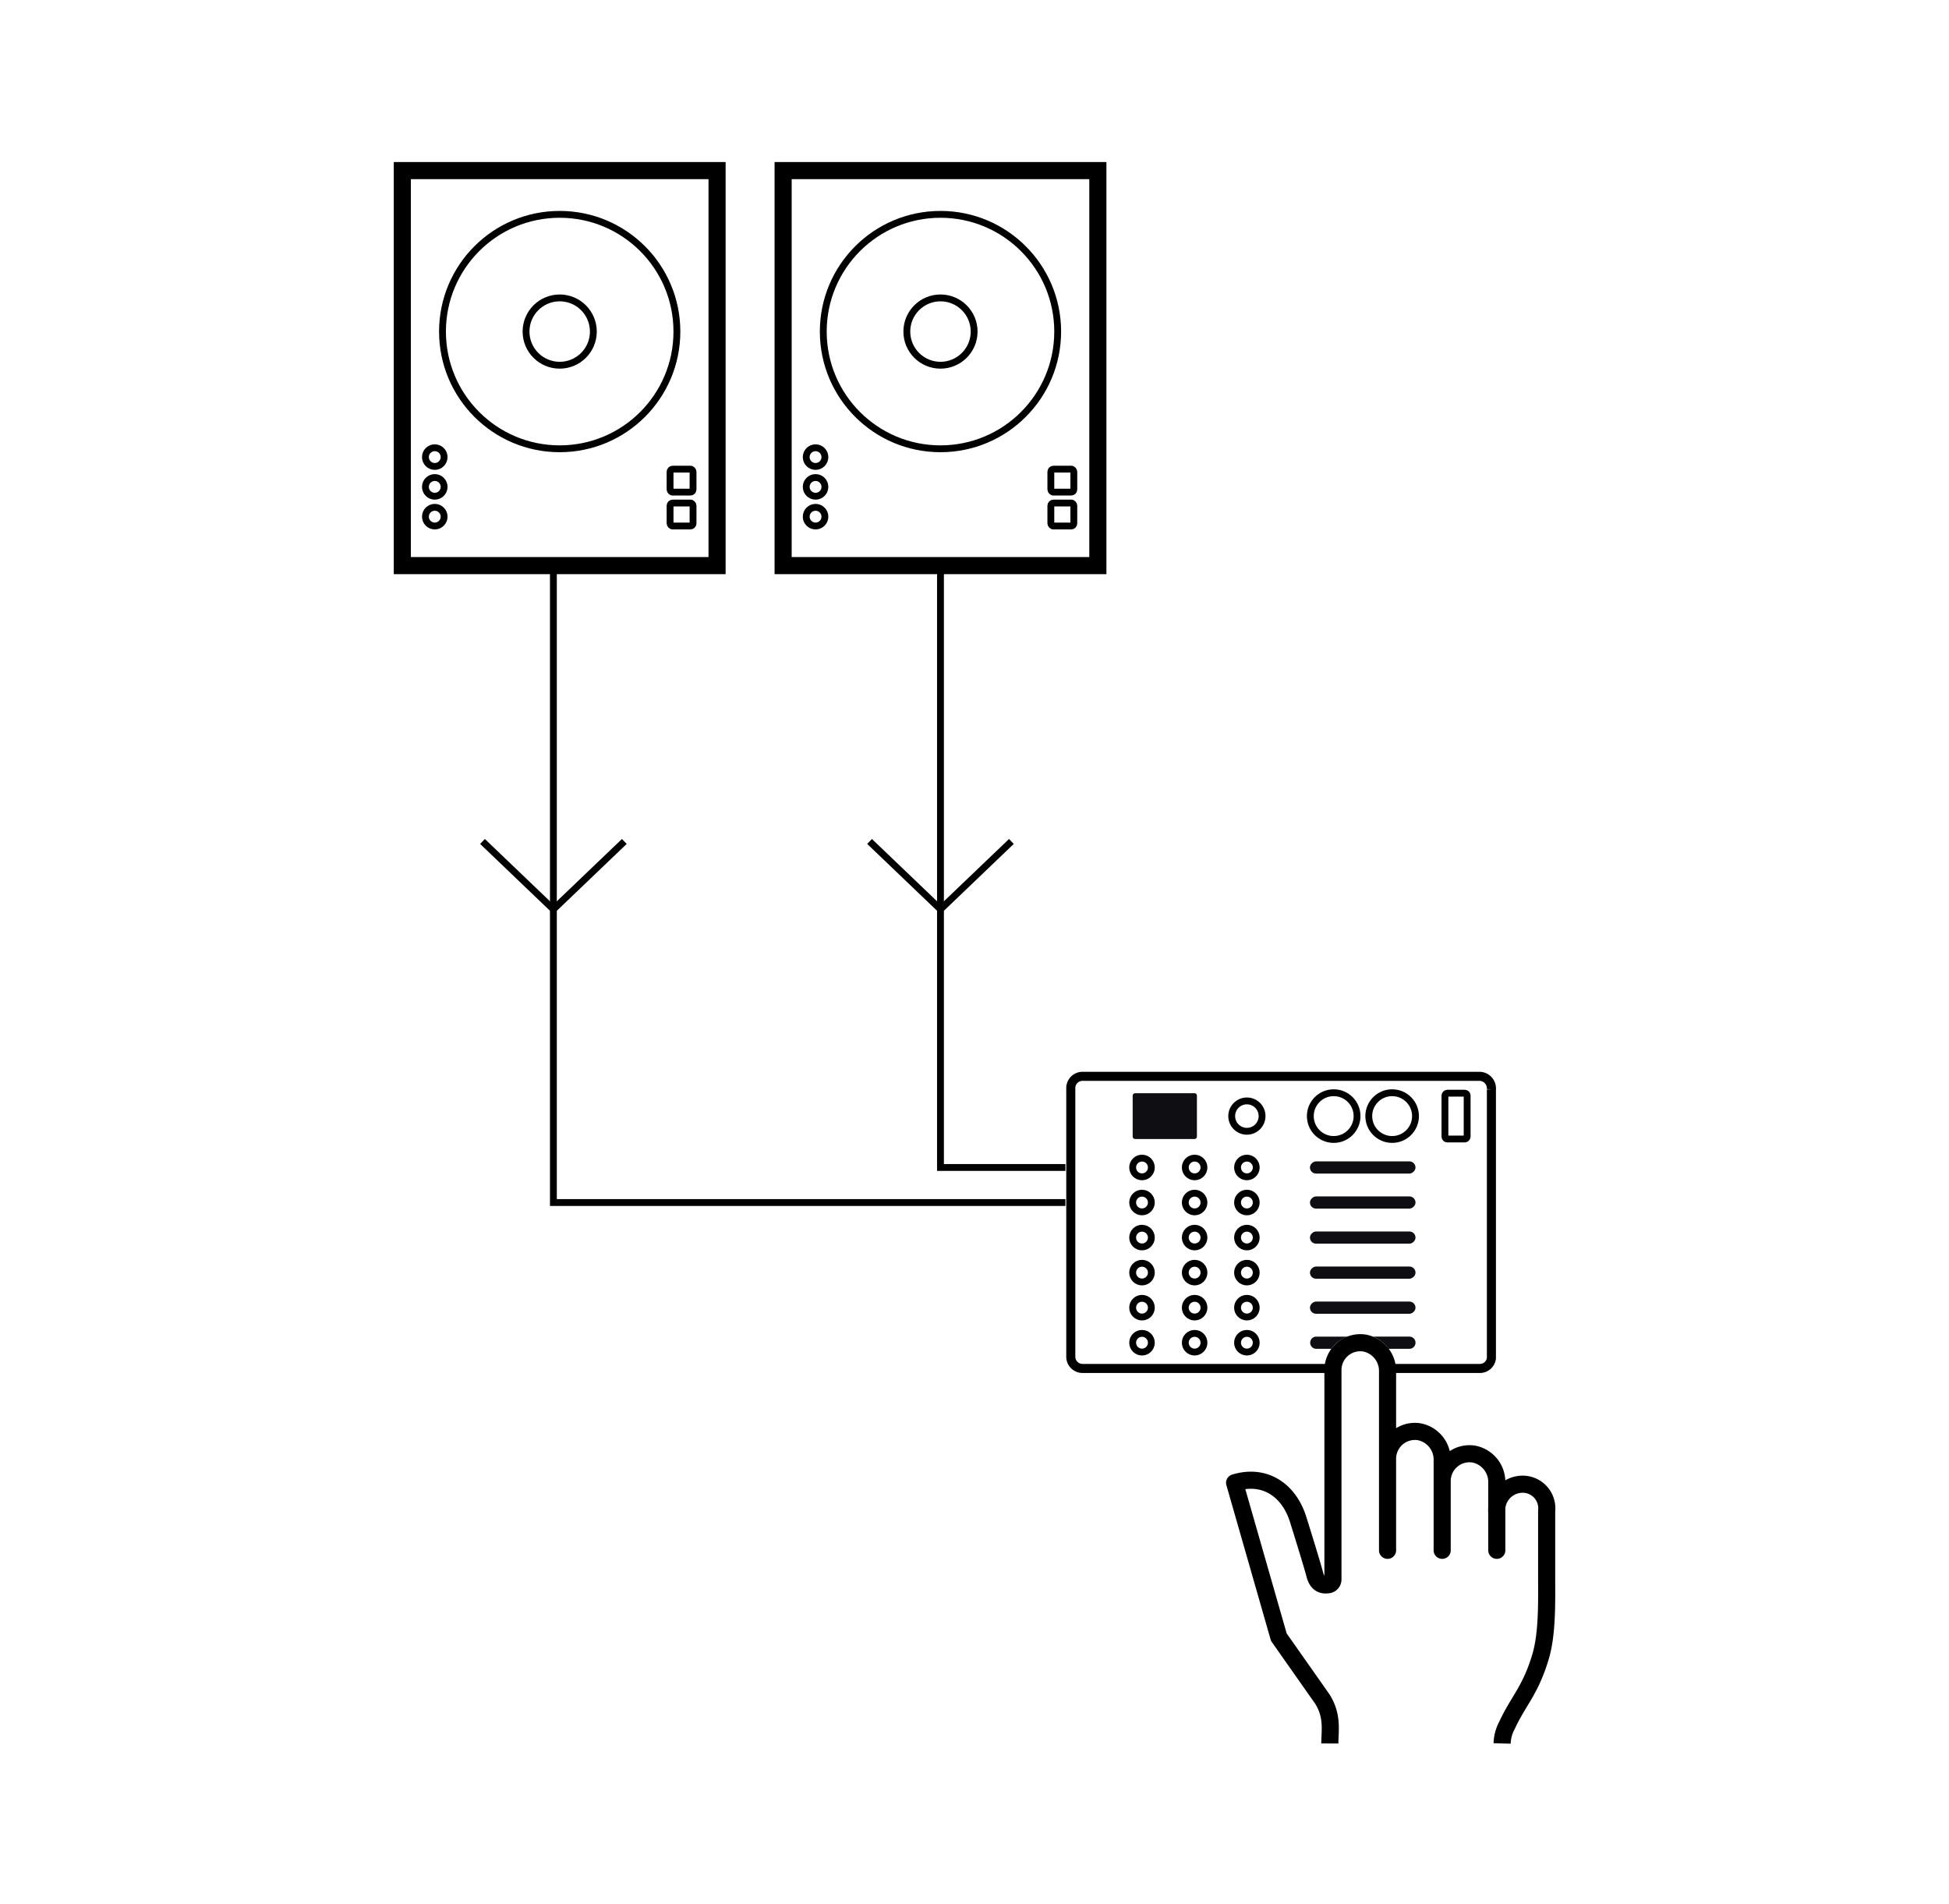 <svg xmlns="http://www.w3.org/2000/svg" viewBox="0 0 215 210"><path fill="none" stroke="#000" stroke-miterlimit="10" stroke-width="1.887" d="M121.108 18.817v43.57h-34.72v-43.57z"/><circle cx="103.747" cy="36.572" r="12.929" fill="none" stroke="#000" stroke-miterlimit="10" stroke-width=".755"/><circle cx="103.747" cy="36.572" r="3.713" fill="none" stroke="#000" stroke-miterlimit="10" stroke-width=".755"/><circle cx="89.967" cy="56.988" r="1.031" fill="none" stroke="#000" stroke-miterlimit="10" stroke-width=".755"/><circle cx="89.967" cy="53.703" r="1.031" fill="none" stroke="#000" stroke-miterlimit="10" stroke-width=".755"/><circle cx="89.967" cy="50.418" r="1.031" fill="none" stroke="#000" stroke-miterlimit="10" stroke-width=".755"/><rect x="115.923" y="51.745" width="2.535" height="2.535" rx=".291" transform="translate(234.38 106.026) rotate(-180)" fill="none" stroke="#000" stroke-miterlimit="10" stroke-width=".755"/><rect x="115.923" y="55.484" width="2.535" height="2.535" rx=".291" transform="translate(234.38 113.503) rotate(-180)" fill="none" stroke="#000" stroke-miterlimit="10" stroke-width=".755"/><path fill="none" stroke="#000" stroke-linecap="square" stroke-linejoin="round" stroke-width=".755" d="M68.598 93.074l-7.55 7.223-7.55-7.223"/><path fill="none" stroke="#000" stroke-miterlimit="10" stroke-width=".755" d="M117.527 132.64h-56.48V62.387M117.527 128.773h-13.78V62.208"/><path fill="none" stroke="#000" stroke-linecap="square" stroke-linejoin="round" stroke-width=".755" d="M111.297 93.074l-7.55 7.223-7.55-7.223"/><path fill="none" stroke="#000" stroke-miterlimit="10" stroke-width="1.887" d="M79.102 18.817v43.57h-34.72v-43.57z"/><circle cx="61.742" cy="36.572" r="12.929" fill="none" stroke="#000" stroke-miterlimit="10" stroke-width=".755"/><circle cx="61.742" cy="36.572" r="3.713" fill="none" stroke="#000" stroke-miterlimit="10" stroke-width=".755"/><circle cx="47.961" cy="56.988" r="1.031" fill="none" stroke="#000" stroke-miterlimit="10" stroke-width=".755"/><circle cx="47.961" cy="53.703" r="1.031" fill="none" stroke="#000" stroke-miterlimit="10" stroke-width=".755"/><circle cx="47.961" cy="50.418" r="1.031" fill="none" stroke="#000" stroke-miterlimit="10" stroke-width=".755"/><rect x="73.917" y="51.745" width="2.535" height="2.535" rx=".291" transform="translate(150.369 106.026) rotate(-180)" fill="none" stroke="#000" stroke-miterlimit="10" stroke-width=".755"/><rect x="73.917" y="55.484" width="2.535" height="2.535" rx=".291" transform="translate(150.369 113.503) rotate(-180)" fill="none" stroke="#000" stroke-miterlimit="10" stroke-width=".755"/><circle cx="153.571" cy="123.106" r="2.578" fill="none" stroke="#000" stroke-miterlimit="10" stroke-width=".755"/><circle cx="147.123" cy="123.106" r="2.578" fill="none" stroke="#000" stroke-miterlimit="10" stroke-width=".755"/><circle cx="137.548" cy="123.106" r="1.675" fill="none" stroke="#000" stroke-miterlimit="10" stroke-width=".755"/><rect x="158.095" y="121.882" width="5.052" height="2.449" rx=".258" transform="translate(37.514 283.727) rotate(-90)" fill="none" stroke="#000" stroke-miterlimit="10" stroke-width=".755"/><rect x="125.966" y="119.562" width="5.052" height="7.088" rx=".258" transform="translate(5.386 251.599) rotate(-90)" fill="#0f0e12"/><circle cx="131.783" cy="148.102" r="1.031" fill="none" stroke="#000" stroke-miterlimit="10" stroke-width=".755"/><circle cx="125.978" cy="148.102" r="1.031" fill="none" stroke="#000" stroke-miterlimit="10" stroke-width=".755"/><circle cx="137.548" cy="148.102" r="1.031" fill="none" stroke="#000" stroke-miterlimit="10" stroke-width=".755"/><circle cx="131.783" cy="144.236" r="1.031" fill="none" stroke="#000" stroke-miterlimit="10" stroke-width=".755"/><circle cx="125.978" cy="144.236" r="1.031" fill="none" stroke="#000" stroke-miterlimit="10" stroke-width=".755"/><circle cx="137.548" cy="144.236" r="1.031" fill="none" stroke="#000" stroke-miterlimit="10" stroke-width=".755"/><rect x="149.653" y="138.415" width="1.346" height="11.644" rx=".673" transform="translate(6.09 294.563) rotate(-90)" fill="#0f0e12"/><circle cx="131.783" cy="140.37" r="1.031" fill="none" stroke="#000" stroke-miterlimit="10" stroke-width=".755"/><circle cx="125.978" cy="140.37" r="1.031" fill="none" stroke="#000" stroke-miterlimit="10" stroke-width=".755"/><circle cx="137.548" cy="140.37" r="1.031" fill="none" stroke="#000" stroke-miterlimit="10" stroke-width=".755"/><rect x="149.653" y="134.549" width="1.346" height="11.644" rx=".673" transform="translate(9.956 290.697) rotate(-90)" fill="#0f0e12"/><circle cx="131.783" cy="136.505" r="1.031" fill="none" stroke="#000" stroke-miterlimit="10" stroke-width=".755"/><circle cx="125.978" cy="136.505" r="1.031" fill="none" stroke="#000" stroke-miterlimit="10" stroke-width=".755"/><circle cx="137.548" cy="136.505" r="1.031" fill="none" stroke="#000" stroke-miterlimit="10" stroke-width=".755"/><rect x="149.653" y="130.683" width="1.346" height="11.644" rx=".673" transform="translate(13.822 286.831) rotate(-90)" fill="#0f0e12"/><circle cx="131.783" cy="132.639" r="1.031" fill="none" stroke="#000" stroke-miterlimit="10" stroke-width=".755"/><circle cx="125.978" cy="132.639" r="1.031" fill="none" stroke="#000" stroke-miterlimit="10" stroke-width=".755"/><circle cx="137.548" cy="132.639" r="1.031" fill="none" stroke="#000" stroke-miterlimit="10" stroke-width=".755"/><rect x="149.653" y="126.817" width="1.346" height="11.644" rx=".673" transform="matrix(0 -1 1 0 17.688 282.965)" fill="#0f0e12"/><circle cx="131.783" cy="128.773" r="1.031" fill="none" stroke="#000" stroke-miterlimit="10" stroke-width=".755"/><circle cx="125.978" cy="128.773" r="1.031" fill="none" stroke="#000" stroke-miterlimit="10" stroke-width=".755"/><circle cx="137.548" cy="128.773" r="1.031" fill="none" stroke="#000" stroke-miterlimit="10" stroke-width=".755"/><rect x="149.653" y="122.951" width="1.346" height="11.644" rx=".673" transform="translate(21.553 279.099) rotate(-90)" fill="#0f0e12"/><path d="M165.704 192.303a4.47 4.47 0 0 1 .547-2.02c1.24-2.684 2.582-3.807 3.7-7.58.753-2.542.665-6.02.665-8.67v-7.356a2.663 2.663 0 0 0-2.76-2.967 2.87 2.87 0 0 0-2.74 3.147V171v-7.466a3.135 3.135 0 0 0-2.522-3.145 3.01 3.01 0 0 0-3.503 2.972v7.64-9.93a3.13 3.13 0 0 0-2.54-3.15 3.02 3.02 0 0 0-3.486 2.978V171v-19.714a3.133 3.133 0 0 0-2.515-3.144 3.016 3.016 0 0 0-3.51 2.973v23.096a.588.588 0 0 1-.246.482.62.62 0 0 1-.35.114c-.188 0-1.058.196-1.398-1.11s-1.833-6.065-1.833-6.065c-1.014-3.297-3.722-5.094-7.02-4.08l4.878 17.024 4.78 6.8c1.195 1.865.853 3.498.846 4.93" fill="none" stroke="#000" stroke-linejoin="round" stroke-width="1.887"/><path d="M165.704 192.303h.082a3.61 3.61 0 0 1 .465-2.02 4.47 4.47 0 0 0-.546 2.02z" fill="#0f0e12"/><path d="M150.548 148.142a3.094 3.094 0 0 1 2.487 2.798h10.197a1.272 1.272 0 0 0 1.29-1.134v-29.643a1.334 1.334 0 0 0-1.29-1.443h-43.82a1.292 1.292 0 0 0-1.29 1.29v29.64a1.292 1.292 0 0 0 1.29 1.29h27.645a3.007 3.007 0 0 1 3.49-2.798z" fill="none" stroke="#000" stroke-miterlimit="10"/><path d="M148.674 147.43h-3.497a.673.673 0 0 0 0 1.345h1.69a3.683 3.683 0 0 1 1.807-1.346zM153.176 148.775h2.3a.673.673 0 0 0 0-1.346h-4.012a3.936 3.936 0 0 1 1.712 1.345z" fill="#0f0e12"/></svg>